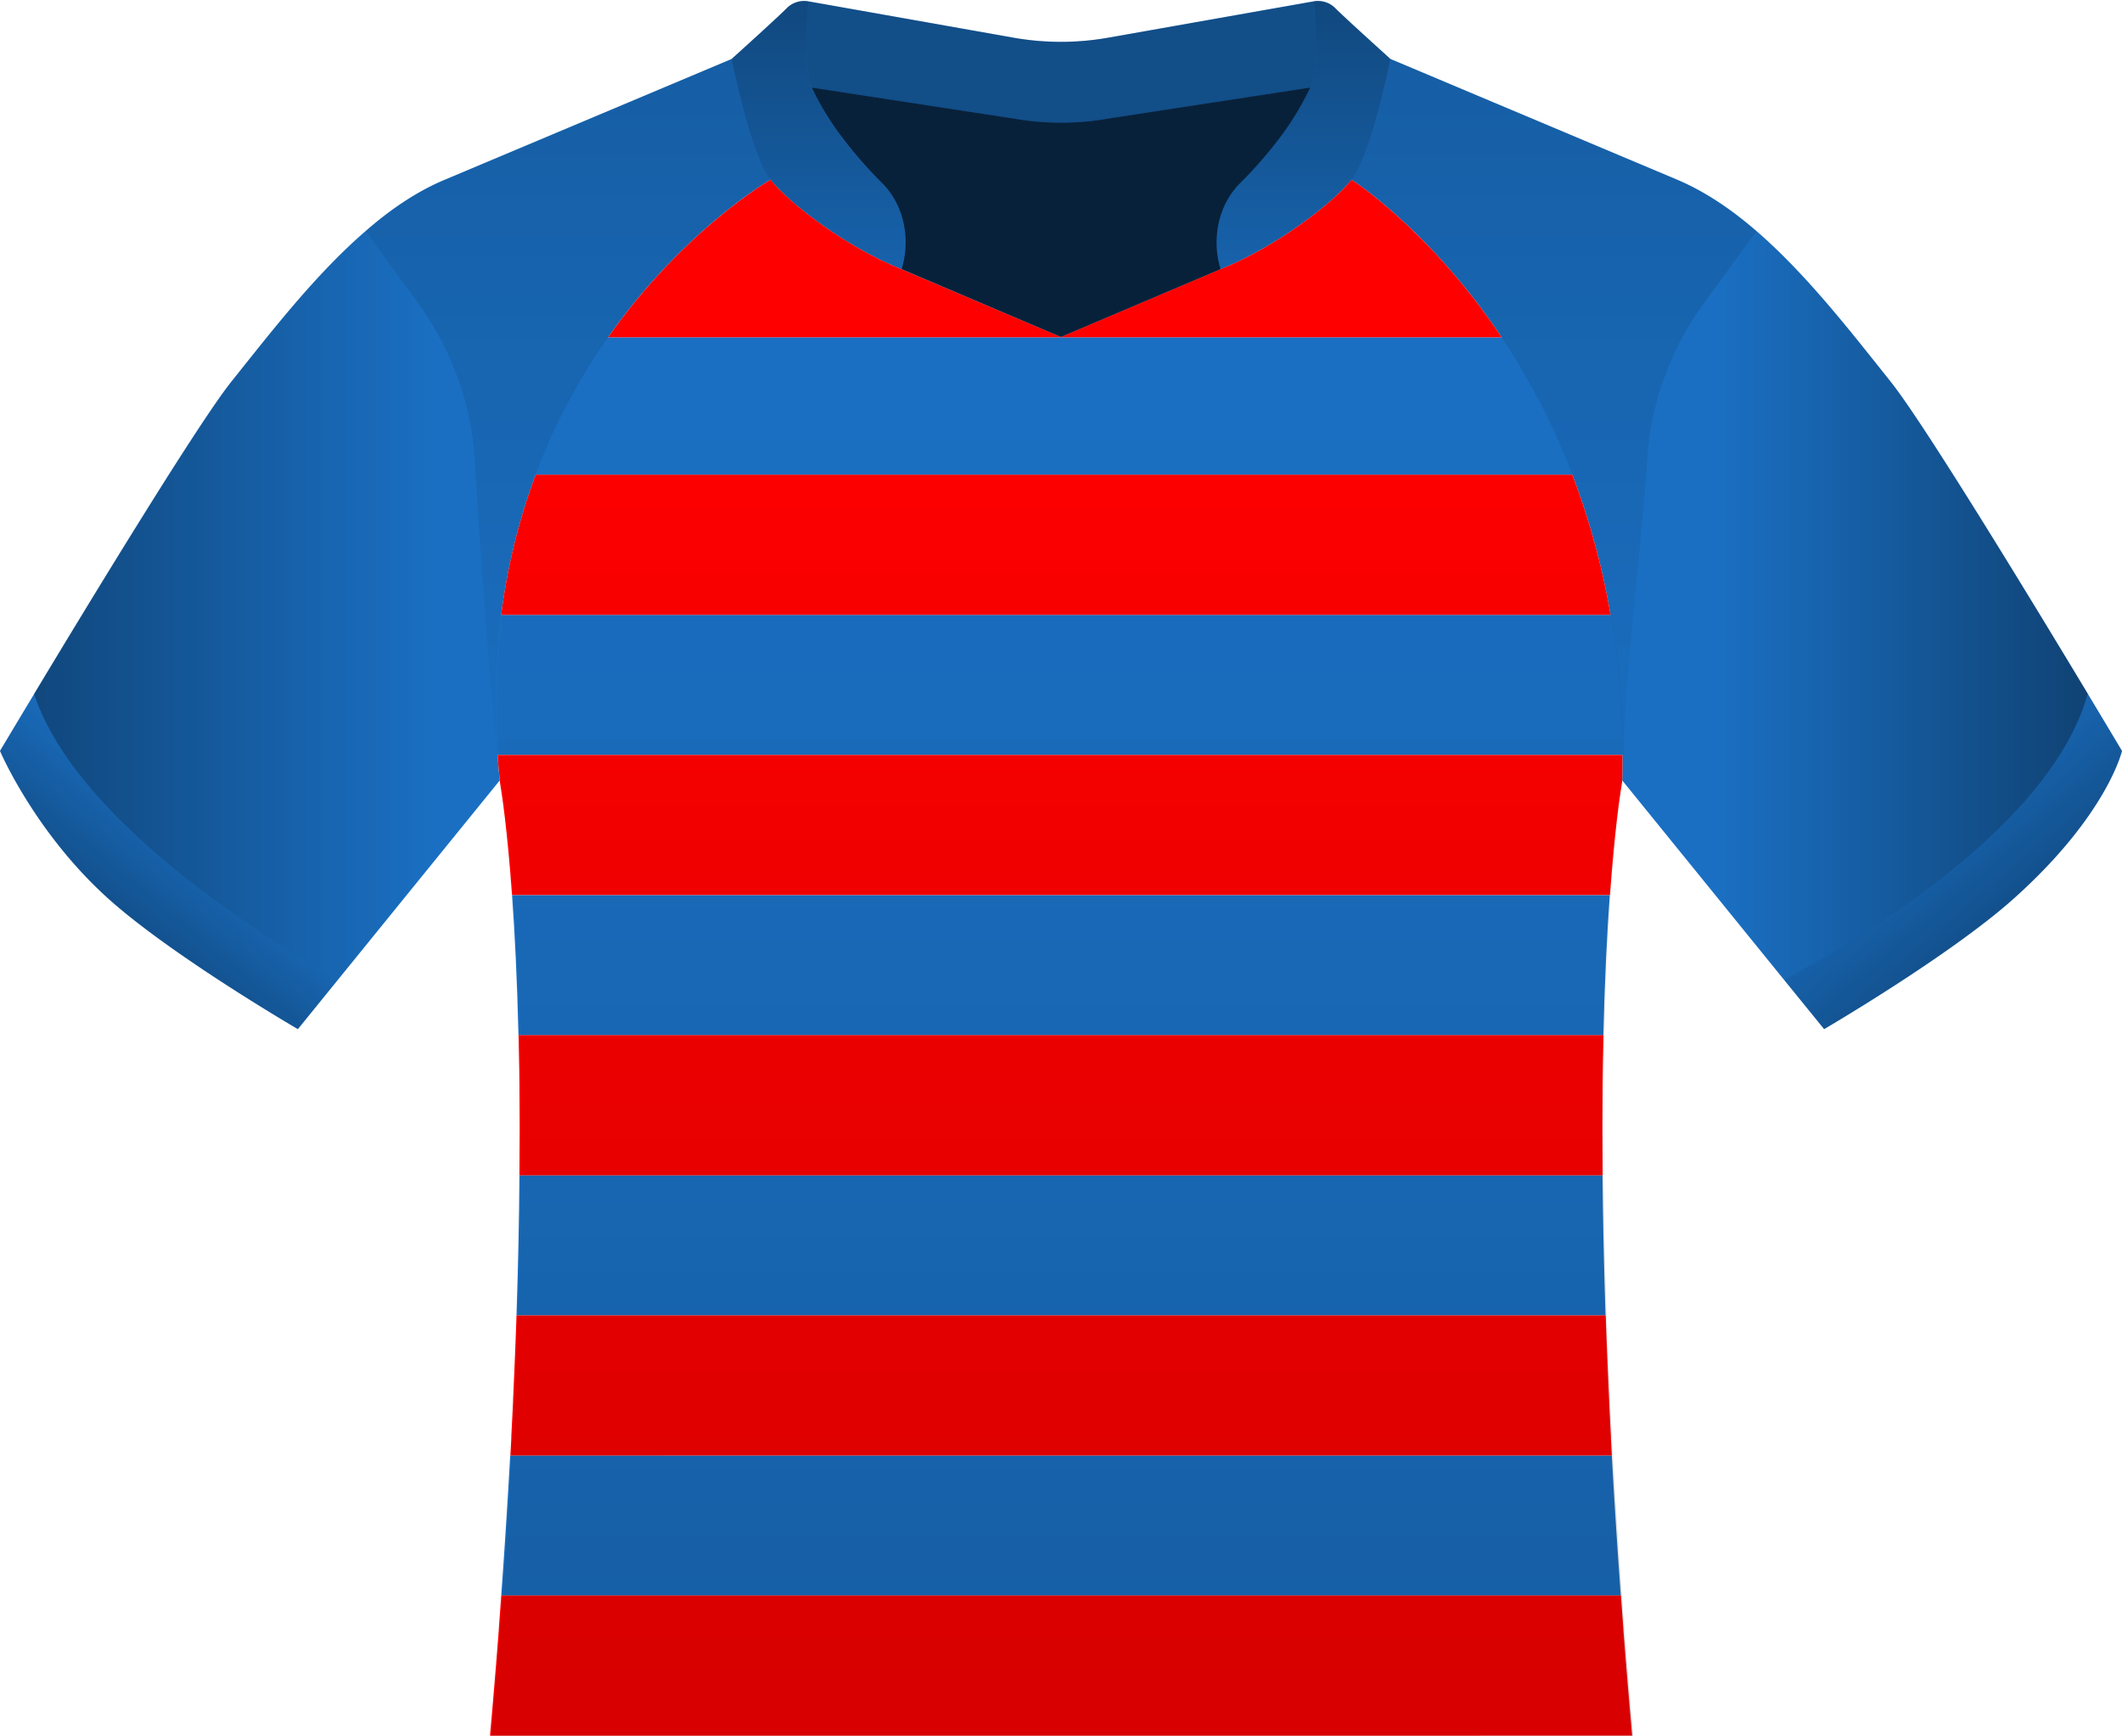 <svg xmlns="http://www.w3.org/2000/svg" xmlns:xlink="http://www.w3.org/1999/xlink" viewBox="0 0 862 705"><defs><style>.cls-1{fill:#1A6FC2;}.cls-2{fill:#FE0000;}.cls-3{fill:none;}.cls-4{fill:url(#Degradado_sin_nombre_138);}.cls-5{fill:url(#Degradado_sin_nombre_139);}.cls-6{fill:url(#Degradado_sin_nombre_129);}.cls-7{fill:url(#Degradado_sin_nombre_129-2);}.cls-8{fill-opacity:0.7;}.cls-9{fill-opacity:0.3;}.cls-10{fill:url(#Degradado_sin_nombre_129-3);}.cls-11{fill:url(#Degradado_sin_nombre_129-4);}.cls-12{fill:url(#Degradado_sin_nombre_127);}.cls-13{fill:url(#Degradado_sin_nombre_127-2);}.cls-14{fill:url(#Degradado_sin_nombre_127-3);}</style><linearGradient id="Degradado_sin_nombre_138" x1="848.16" y1="245.92" x2="659" y2="245.92" gradientUnits="userSpaceOnUse"><stop offset="0" stop-opacity="0.4"/><stop offset="0.79" stop-opacity="0"/></linearGradient><linearGradient id="Degradado_sin_nombre_139" x1="-7.59" y1="245.88" x2="265.83" y2="245.88" gradientUnits="userSpaceOnUse"><stop offset="0" stop-opacity="0.4"/><stop offset="0.67" stop-opacity="0"/></linearGradient><linearGradient id="Degradado_sin_nombre_129" x1="332.5" y1="-24.68" x2="332.5" y2="162.95" gradientUnits="userSpaceOnUse"><stop offset="0" stop-opacity="0.4"/><stop offset="1" stop-opacity="0"/></linearGradient><linearGradient id="Degradado_sin_nombre_129-2" x1="529.5" y1="-24.68" x2="529.5" y2="162.95" xlink:href="#Degradado_sin_nombre_129"/><linearGradient id="Degradado_sin_nombre_129-3" x1="831.1" y1="393.11" x2="769.14" y2="319.89" xlink:href="#Degradado_sin_nombre_129"/><linearGradient id="Degradado_sin_nombre_129-4" x1="34.31" y1="389.69" x2="83.59" y2="330.55" xlink:href="#Degradado_sin_nombre_129"/><linearGradient id="Degradado_sin_nombre_127" x1="631.27" y1="23.33" x2="631.27" y2="341.41" gradientUnits="userSpaceOnUse"><stop offset="0" stop-opacity="0.15"/><stop offset="1" stop-opacity="0"/></linearGradient><linearGradient id="Degradado_sin_nombre_127-2" x1="230.73" y1="23.33" x2="230.73" y2="341.41" xlink:href="#Degradado_sin_nombre_127"/><linearGradient id="Degradado_sin_nombre_127-3" x1="431.47" y1="688.15" x2="431.47" y2="172.38" xlink:href="#Degradado_sin_nombre_127"/></defs><g id="base"><path class="cls-1" d="M201.38,677.06c.05-.68.11-1.36.16-2C201.49,675.7,201.43,676.38,201.38,677.06Z"/><path class="cls-1" d="M202,669.88l.12-1.51Z"/><path class="cls-1" d="M208.39,569.2l0-.49Z"/><path class="cls-1" d="M202.56,662.13l0-.35Z"/><path class="cls-1" d="M200.8,684.09c.06-.77.13-1.54.19-2.31C200.93,682.55,200.86,683.32,200.8,684.09Z"/><path class="cls-1" d="M207.64,584.16c0-.29,0-.58,0-.87C207.67,583.58,207.65,583.87,207.64,584.16Z"/><path class="cls-1" d="M662.19,695.78c.07.75.13,1.5.2,2.25C662.32,697.28,662.26,696.53,662.19,695.78Z"/><path class="cls-1" d="M200.21,691.08l.21-2.47Z"/><path class="cls-1" d="M661.58,688.61l.21,2.47Z"/><path class="cls-1" d="M199.61,698c.07-.75.13-1.5.2-2.25C199.74,696.53,199.68,697.28,199.61,698Z"/><path class="cls-1" d="M203.08,317.42v0Z"/><path class="cls-1" d="M203.12,317.69Z"/><path class="cls-1" d="M209.31,547.83v0Z"/><path class="cls-1" d="M203.19,318.08Z"/><path class="cls-1" d="M207.26,591.18a1.41,1.41,0,0,0,0-.2q-1.49,27.06-3.66,57.11H658.39Q656.2,618,654.73,591a1.41,1.41,0,0,0,0,.2Z"/><path class="cls-1" d="M848.16,281.9C825.46,244.18,781.48,171.84,768,155c-16-20.05-34.1-43.51-54.46-61.13-10.1-8.74-20.77-16-32-20.79L564.8,23.94l-.33-.3C562,21.37,545.7,6.69,542.15,3.05A10,10,0,0,0,533.66.54h0L450.3,15.29A110.67,110.67,0,0,1,431,17a110.67,110.67,0,0,1-19.3-1.69L328.38.55h0A10,10,0,0,0,319.93,3l-.07.07c-3.56,3.64-19.81,18.32-22.33,20.59l-.33.3L180.5,73.08c-11.27,4.75-21.94,12-32,20.79C128.1,111.49,110,135,94,155c-13.47,16.84-57.43,89.13-80.13,126.86C5.49,295.78,0,305,0,305s14,33,44,60c25.76,23.18,77,53,77,53l16.33-20.11L203,317c-.35-3.5-.63-6.95-.86-10.36H659.08c0,3.41,0,6.86-.08,10.36l65.74,81L741,418s51.17-29.89,77-53c38-34,44-60,44-60S856.52,295.8,848.16,281.9ZM313,73c8,10,31.33,27.66,53.15,36.32h0L431,136.87l64.83-27.54h0C517.67,100.66,541,83,549,73c0,0,31.61,20,61,64H247C277.87,93.11,313,73,313,73ZM203.62,249.73a254.92,254.92,0,0,1,14-56.91H638.7a302.66,302.66,0,0,1,15.53,56.91Z"/><path class="cls-1" d="M208,363.55v0c1.08,15,2.06,33.92,2.61,56.94h440.7c.55-23,1.53-41.91,2.61-56.94v0Z"/><path class="cls-1" d="M209.81,534.27H652.19q-1-30.82-1.23-56.91H211Q210.82,503.48,209.81,534.27Z"/><path class="cls-1" d="M210.91,433.43h0Z"/><path class="cls-1" d="M661,681.79c.07.77.13,1.53.19,2.3C661.14,683.32,661.08,682.56,661,681.79Z"/><path class="cls-1" d="M658.93,317.36v0Z"/><path class="cls-1" d="M659.93,668.37l.12,1.49Z"/><path class="cls-1" d="M660.46,675.07c0,.64.11,1.29.16,1.94C660.57,676.36,660.51,675.71,660.46,675.07Z"/><path class="cls-1" d="M652.69,547.81v0Z"/><path class="cls-1" d="M659.41,661.78l0,.35Z"/><path class="cls-1" d="M654.32,583.29c0,.29,0,.58,0,.87C654.35,583.87,654.33,583.58,654.32,583.29Z"/><path class="cls-1" d="M653.59,568.71l0,.49Z"/><path class="cls-1" d="M651.09,433.42h0Z"/><path class="cls-1" d="M658.81,318.08Z"/><path class="cls-1" d="M658.88,317.69Z"/><path class="cls-2" d="M549,73c-8,10-31.33,27.66-53.15,36.32h0L431,136.87l-64.83-27.54h0C344.33,100.66,321,83,313,73c0,0-35.13,20.11-66,64H610C580.61,93,549,73,549,73Z"/><path class="cls-2" d="M217.6,192.82a254.92,254.92,0,0,0-14,56.91H654.23a302.66,302.66,0,0,0-15.53-56.91Z"/><path class="cls-2" d="M202.14,306.64c.23,3.41.51,6.86.86,10.36,0,0,0,.12.07.36v.06c0,.08,0,.17,0,.27h0c0,.11,0,.24.07.39h0c.66,3.9,2.91,18.49,4.85,45.43v0H654v0c1.94-26.94,4.19-41.53,4.85-45.43h0c0-.15.05-.28.07-.39h0c0-.1,0-.19,0-.27v-.06c.05-.24.07-.36.07-.36.08-3.5.1-6.95.08-10.36Z"/><path class="cls-2" d="M210.65,420.45q.15,6.29.26,13h0q0,3.35.09,6.79h0q.19,17.25,0,37.14H651q-.18-19.91,0-37.14h0q0-3.45.09-6.79h0q.1-6.69.26-13H210.65Z"/><path class="cls-2" d="M209.81,534.27q-.23,6.66-.5,13.54v0q-.41,10.18-.9,20.88l0,.49q-.33,6.93-.71,14.09c0,.29,0,.58,0,.87q-.18,3.39-.37,6.82a1.41,1.41,0,0,1,0,.2H654.74a1.41,1.41,0,0,1,0-.2q-.19-3.43-.37-6.82c0-.29,0-.58,0-.87q-.37-7.15-.71-14.09l0-.49q-.5-10.69-.9-20.88v0q-.27-6.88-.5-13.54H209.81Z"/><path class="cls-2" d="M203.61,648.09q-.5,6.76-1,13.69l0,.35q-.24,3.11-.49,6.24l-.12,1.51c-.13,1.7-.27,3.42-.41,5.14,0,.68-.11,1.36-.16,2l-.39,4.72c-.06.77-.13,1.54-.19,2.31-.13,1.5-.25,3-.38,4.52l-.21,2.47c-.13,1.56-.27,3.13-.4,4.7-.07.75-.13,1.5-.2,2.25-.2,2.31-.4,4.64-.61,7H663c-.21-2.33-.41-4.66-.61-7-.07-.75-.13-1.5-.2-2.25-.13-1.57-.27-3.14-.4-4.7l-.21-2.47c-.13-1.51-.25-3-.38-4.52-.06-.77-.12-1.53-.19-2.3-.13-1.6-.26-3.2-.39-4.78,0-.65-.11-1.3-.16-1.94-.14-1.74-.28-3.48-.41-5.21l-.12-1.49q-.25-3.14-.49-6.24l0-.35q-.52-6.93-1-13.69H203.61Z"/></g><g id="sombra"><path class="cls-3" d="M339.9,52.87c.62.89,1.27,1.79,1.94,2.69,2.48,3.34,5.26,6.79,8.41,10.34q-4.71-5.33-8.4-10.34C341.18,54.66,340.53,53.76,339.9,52.87Z"/><path class="cls-3" d="M322.25,78.5h0l0,0Z"/><path class="cls-3" d="M366.18,109.32h0A0,0,0,0,0,366.18,109.32Z"/><path class="cls-3" d="M495.85,109.32h0a0,0,0,0,0,0,0Z"/><path class="cls-3" d="M539.78,78.5h0v0Z"/><path class="cls-3" d="M329.75,35.59c.35.75.72,1.52,1.11,2.29-.38-.77-.75-1.54-1.1-2.29Z"/><path class="cls-4" d="M848,282l.16-.1C825.46,244.18,781.48,171.84,768,155c-16-20.05-34.1-43.51-54.46-61.13L692.26,123a121.16,121.16,0,0,0-23.18,64.39C667.16,219.7,663.8,269.61,659,317l65.74,81C757.94,380.16,833.28,334.68,848,282Z"/><path class="cls-5" d="M169.74,123,148.46,93.87C128.1,111.49,110,135,94,155c-13.47,16.84-57.43,89.13-80.13,126.86,15.9,48.89,88.11,96.25,123.46,116L203,317c-4.8-47.39-8.16-97.3-10.08-129.66A121.16,121.16,0,0,0,169.74,123Z"/><path class="cls-6" d="M366.15,109.32h0c3.71-12.06,1.05-25.95-7.94-34.94q-4.33-4.34-8-8.48c-3.15-3.55-5.93-7-8.41-10.34-.67-.9-1.32-1.8-1.94-2.69q-1.41-2-2.67-3.93c-1.69-2.59-3.18-5.09-4.51-7.5-.66-1.21-1.28-2.39-1.86-3.56-.39-.77-.76-1.54-1.11-2.29h0C326,28,328.38.55,328.38.55h0A10,10,0,0,0,319.93,3l-.07.07c-3.56,3.64-19.81,18.32-22.33,20.59l-.33.3S305,63,313,73,344.33,100.66,366.15,109.32ZM322.25,78.5v0l0,0Z"/><path class="cls-7" d="M532.25,35.59a116.09,116.09,0,0,1-12.09,20,169.08,169.08,0,0,1-16.4,18.82c-9,9-11.64,22.88-7.94,34.94h0C517.67,100.66,541,83,549,73s15.8-49.06,15.8-49.06l-.33-.3C562,21.37,545.7,6.69,542.15,3.05A10,10,0,0,0,533.66.54h0S536,28,532.25,35.59Zm7.53,42.91,0,0v0Z"/><path class="cls-8" d="M431,136.87l64.83-27.54a0,0,0,0,1,0,0c-3.7-12.06-1.05-25.95,7.94-34.94a169.08,169.08,0,0,0,16.4-18.82,116.09,116.09,0,0,0,12.09-20l-5.68.87-76.26,11.7a110.84,110.84,0,0,1-38.62,0l-76.26-11.7-5.67-.87c.35.75.72,1.52,1.1,2.29.58,1.17,1.2,2.35,1.86,3.56,1.33,2.41,2.82,4.91,4.51,7.5q1.26,1.94,2.67,3.93c.63.89,1.28,1.79,2,2.69q3.7,5,8.4,10.34,3.66,4.16,8,8.48c9,9,11.65,22.88,7.94,34.94a0,0,0,0,1,0,0Z"/><path class="cls-9" d="M329.76,35.59l5.67.87,76.26,11.7a110.84,110.84,0,0,0,38.62,0l76.26-11.7,5.68-.87c3.75-7.59,1.37-35,1.37-35L450.3,15.29A110.67,110.67,0,0,1,431,17a110.67,110.67,0,0,1-19.3-1.69L328.38.55S326,28,329.76,35.59Z"/><path class="cls-10" d="M848.16,281.9l-.16.1c-14.72,52.68-90.06,98.16-123.26,116L741,418s51.17-29.89,77-53c38-34,44-60,44-60S856.52,295.8,848.16,281.9Z"/><path class="cls-11" d="M13.87,281.86C5.49,295.78,0,305,0,305s14,33,44,60c25.76,23.18,77,53,77,53l16.33-20.11C102,378.11,29.77,330.75,13.87,281.86Z"/><path class="cls-12" d="M659,317c1.11-47.62,8.16-97.3,10.08-129.66A121.16,121.16,0,0,1,692.26,123l21.28-29.08c-10.1-8.74-20.77-16-32-20.79L564.8,23.94S557,63,549,73C549,73,663,145,659,317Z"/><path class="cls-13" d="M203,317C185.66,145.83,313,73,313,73c-8-10-15.8-49.06-15.8-49.06L180.5,73.08c-11.27,4.75-21.94,12-32,20.79L169.74,123a121.16,121.16,0,0,1,23.18,64.39C194.84,219.7,198.2,269.61,203,317Z"/><path class="cls-14" d="M366.62,109.32h0l64.83,27.54,64.83-27.54h0C518.14,100.66,541.47,83,549.47,73c0,0,114,72,110,244,0,0-20.69,110,4,388h-464c24.69-278,4-388,4-388-17.34-171.17,110-244,110-244C321.47,83,344.8,100.66,366.62,109.32Z"/></g></svg>